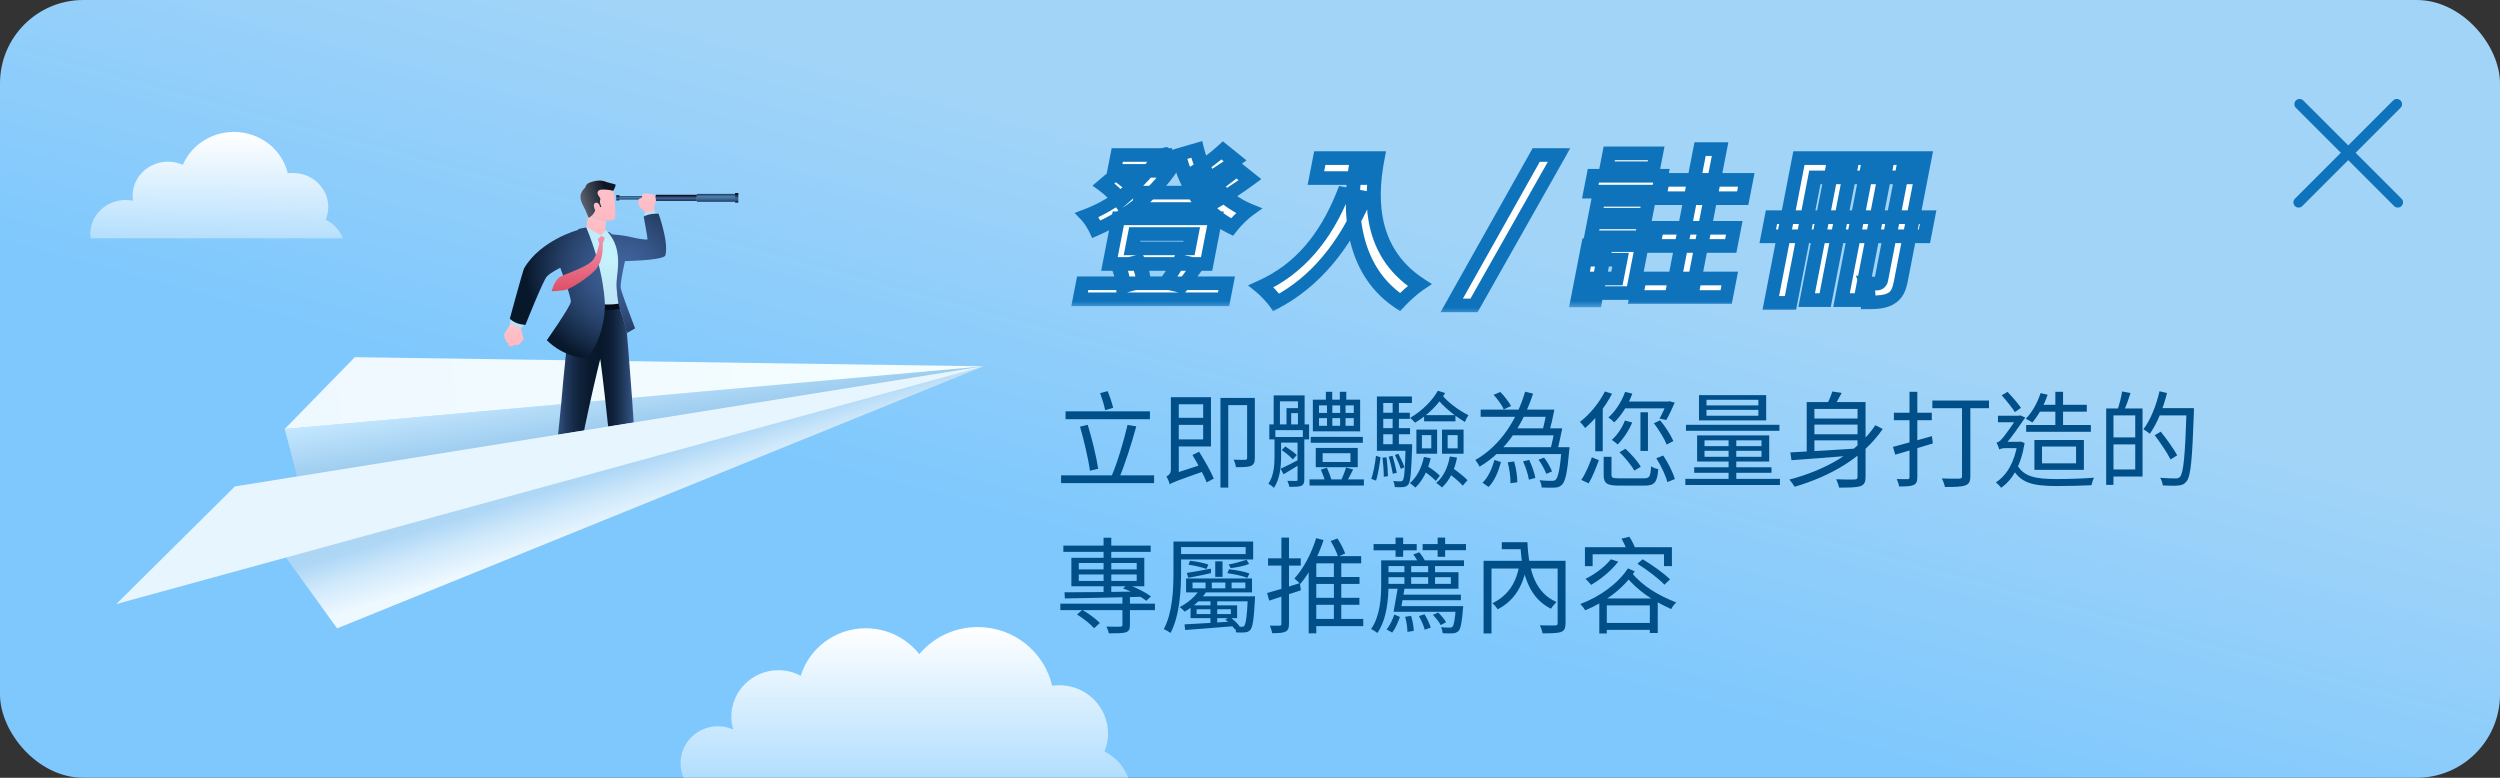 <svg width="360" height="112" viewBox="0 0 360 112" fill="none" xmlns="http://www.w3.org/2000/svg">
<rect x="0" y="0" width="360" height="112" fill="#333333" stroke="none"/>
<rect width="360" height="112" rx="12" fill="url(#paint0_linear_2877_40645)"/>
<path d="M40.994 61.773L48.55 90.484L141.618 52.745L40.994 61.773Z" fill="url(#paint1_linear_2877_40645)"/>
<path d="M40.995 61.777L51.095 51.433L141.619 52.749L40.995 61.777Z" fill="url(#paint2_linear_2877_40645)"/>
<path fill-rule="evenodd" clip-rule="evenodd" d="M88.627 69.606C88.627 69.606 88.431 70.87 88.575 71.525C88.575 71.525 88.543 71.544 88.523 71.57C88.503 71.597 88.49 71.787 88.523 71.819C88.555 71.852 89.844 71.885 89.988 71.859C90.132 71.832 90.308 71.656 90.308 71.656C90.308 71.656 90.786 71.747 91.073 71.839C91.361 71.931 93.99 71.957 94.186 71.813L94.199 71.682L94.134 71.636C94.134 71.636 94.311 71.354 94.173 71.112C94.082 70.948 92.715 70.745 92.251 70.569C91.786 70.392 91.25 69.809 91.171 69.665C91.086 69.521 88.896 69.37 88.627 69.599V69.606Z" fill="black"/>
<path fill-rule="evenodd" clip-rule="evenodd" d="M79.793 69.968C79.793 69.968 79.852 70.387 79.362 71.062C78.878 71.73 78.472 72.234 77.923 72.581C77.609 72.784 77.694 73.098 77.694 73.098C77.694 73.098 77.596 73.112 77.576 73.144C77.557 73.177 77.576 73.328 77.609 73.38C77.648 73.432 78.315 73.747 78.871 73.76C79.433 73.773 80.277 73.452 80.408 73.38C80.689 73.223 81.435 72.201 81.435 72.201H81.736C81.736 72.201 82.174 71.835 82.272 71.684C82.272 71.684 82.272 71.442 82.272 71.396C82.272 71.35 82.226 71.343 82.226 71.343C82.226 71.343 82.291 70.322 82.174 70.093C82.174 70.093 80.016 69.863 79.787 69.968H79.793Z" fill="black"/>
<path fill-rule="evenodd" clip-rule="evenodd" d="M86.66 44.191C87.451 44.263 88.06 44.309 89.152 44.145C89.152 44.145 90.107 46.863 90.27 47.95C90.322 48.33 91.683 64.682 91.676 69.738C91.676 69.738 89.773 70.419 88.426 69.679C88.426 69.679 87.209 57.289 86.438 51.663C86.438 51.663 83.508 63.477 82.638 70.445C82.638 70.445 80.84 71.087 79.499 70.229C79.499 70.229 80.683 59.934 80.853 57.695C81.023 55.449 81.951 45.652 82.494 43.844C82.494 43.844 85.869 44.119 86.66 44.198V44.191Z" fill="url(#paint3_linear_2877_40645)"/>
<path d="M94.647 28.236H88.886V28.734H94.647V28.236Z" fill="url(#paint4_linear_2877_40645)"/>
<path d="M100.343 28.052H94.444V28.923H100.343V28.052Z" fill="url(#paint5_linear_2877_40645)"/>
<path d="M105.905 27.919H100.346V29.058H105.905V27.919Z" fill="url(#paint6_linear_2877_40645)"/>
<path d="M106.321 27.798H105.851V29.179H106.321V27.798Z" fill="url(#paint7_linear_2877_40645)"/>
<path d="M89.193 28.119H88.735V28.859H89.193V28.119Z" fill="url(#paint8_linear_2877_40645)"/>
<path fill-rule="evenodd" clip-rule="evenodd" d="M75.054 47.023C75.054 47.023 74.982 47.272 75.028 47.449C75.074 47.626 75.29 48.379 75.381 48.68C75.473 48.982 74.838 49.532 74.675 49.643C74.511 49.748 74.204 49.643 74.204 49.643C74.204 49.643 73.707 49.925 73.557 49.885C73.406 49.846 73.19 49.715 73.19 49.643V49.374C73.19 49.374 72.909 49.316 72.87 49.237C72.831 49.158 72.87 48.929 72.87 48.929C72.87 48.929 72.726 48.831 72.661 48.733C72.595 48.635 72.661 48.451 72.661 48.451C72.661 48.451 72.543 48.255 72.589 48.137C72.635 48.019 72.785 47.79 72.948 47.554C73.112 47.318 73.524 46.631 73.563 46.519C73.602 46.408 74.891 46.807 75.048 47.017L75.054 47.023Z" fill="url(#paint9_linear_2877_40645)"/>
<path fill-rule="evenodd" clip-rule="evenodd" d="M92.913 30.694C92.913 30.694 92.599 30.098 92.141 29.823C91.925 29.692 91.906 28.939 91.945 28.762C91.984 28.585 92.422 28.48 92.422 28.48C92.422 28.48 92.494 27.95 92.632 27.885C92.769 27.819 92.952 27.852 93.011 27.93C93.011 27.93 93.246 27.747 93.521 27.963C93.521 27.963 93.757 27.793 93.992 28.009C93.992 28.009 94.142 27.95 94.26 28.081C94.384 28.212 94.469 28.769 94.437 28.9C94.41 29.031 94.195 29.705 94.201 29.882C94.208 30.059 94.24 30.471 94.24 30.471C94.24 30.471 93.174 30.746 92.913 30.694Z" fill="url(#paint10_linear_2877_40645)"/>
<path fill-rule="evenodd" clip-rule="evenodd" d="M87.128 33.071C89.822 35.134 88.874 39.987 88.822 40.805C88.769 41.624 89.148 44.145 89.148 44.145C88.423 44.414 86.918 44.27 86.918 44.27C87.147 39.862 84.329 32.908 84.329 32.908L84.466 32.639L84.629 32.6C85.467 32.554 87.128 33.071 87.128 33.071ZM73.571 45.854L73.407 46.444C73.407 46.444 74.166 47.262 75.264 47.105L75.565 46.404L73.571 45.854ZM94.498 31.054L94.302 30.36C93.118 30.327 92.798 30.694 92.798 30.694L92.968 31.362L94.498 31.054Z" fill="url(#paint11_radial_2877_40645)"/>
<path d="M86.055 34.434L85.368 35.043L86.637 34.329L87.991 34.794L86.604 33.95L86.055 34.434Z" fill="#C5F4FD"/>
<path d="M85.831 43.773C85.831 43.773 88.185 44.002 89.376 43.655V44.421C89.376 44.421 87.479 44.899 85.831 44.421V43.773Z" fill="#050B17"/>
<path fill-rule="evenodd" clip-rule="evenodd" d="M87.104 44.288C86.875 49.265 84.488 51.577 84.488 51.577C80.891 51.4 78.746 48.983 78.746 48.983C78.746 48.983 82.14 44.157 82.199 43.456C82.264 42.762 80.682 38.564 80.682 38.564C80.682 38.564 79.302 39.213 78.746 39.815C78.19 40.418 75.666 46.783 75.666 46.783C74.122 46.711 73.416 45.886 73.416 45.886C73.416 45.886 75.293 38.944 75.476 38.63C77.856 34.57 83.206 33.122 83.206 33.122C83.206 33.122 83.258 33.018 83.363 32.965C83.468 32.913 84.422 32.756 84.422 32.756C87.052 39.029 87.136 43.829 87.11 44.281L87.104 44.288ZM88.778 40.706C88.732 41.459 88.987 43.666 89.157 44.144C89.543 45.237 90.276 47.949 90.276 47.949L91.453 47.287C91.453 47.287 89.491 42.173 89.38 41.472C89.262 40.771 89.994 37.602 89.994 37.602C93.964 37.49 95.71 37.156 95.815 36.77C96.325 34.851 94.827 30.765 94.827 30.765C93.29 30.732 92.695 31.197 92.695 31.197C92.695 31.197 93.31 34.458 93.225 34.491C93.147 34.53 92.061 34.445 90.877 34.144C89.694 33.843 88.111 33.745 88.111 33.745C88.111 33.745 88 33.614 87.902 33.541C87.803 33.469 87.49 33.371 87.49 33.371C89.7 35.879 88.889 38.767 88.778 40.699V40.706Z" fill="url(#paint12_radial_2877_40645)"/>
<path fill-rule="evenodd" clip-rule="evenodd" d="M88.537 31.539C88.72 31.015 88.517 28.762 88.471 28.297C88.432 27.891 88.321 27.38 88.092 26.869C87.804 26.234 87 25.769 85.594 26.11C84.502 26.372 83.835 27.184 83.907 28.042C83.998 29.122 84.319 29.482 84.489 29.915C84.652 30.262 85.038 30.982 85.686 31.355C86.326 31.729 87.399 31.748 87.399 31.748C87.785 31.748 88.465 31.748 88.537 31.545V31.539Z" fill="url(#paint13_linear_2877_40645)"/>
<path fill-rule="evenodd" clip-rule="evenodd" d="M84.4 29.948C84.433 30.026 84.459 30.105 84.479 30.19C84.603 30.721 84.649 31.277 84.649 31.277L84.459 32.607C84.93 33.013 86.493 33.858 86.493 33.858L87.114 33.275L87.304 31.775C87.304 31.775 86.231 31.755 85.59 31.382C84.949 31.009 84.564 30.295 84.394 29.941L84.4 29.948Z" fill="url(#paint14_linear_2877_40645)"/>
<path fill-rule="evenodd" clip-rule="evenodd" d="M84.756 31.363C84.756 31.363 84.364 30.393 84.285 30.217C83.971 29.529 83.304 28.671 83.723 27.741C83.88 27.394 84.253 27.008 84.253 27.008C84.253 27.008 84.436 26.543 84.652 26.418C85.135 26.157 86.319 25.79 87.143 26.137C87.516 26.294 88.399 26.491 88.569 26.536C88.831 26.608 88.294 27.486 88.294 27.486C88.294 27.486 87.915 27.342 87.189 27.302C86.398 27.257 86.09 27.381 86.051 27.748C86.012 28.101 86.417 28.403 86.45 28.632C86.483 28.861 86.201 28.874 86.6 29.778L86.417 29.837C86.417 29.837 86.313 29.11 85.822 29.195C85.201 29.3 85.711 30.289 85.711 30.289C85.711 30.289 85.587 30.642 85.312 30.944C84.9 31.389 84.75 31.35 84.75 31.35L84.756 31.363Z" fill="url(#paint15_linear_2877_40645)"/>
<path d="M86.051 34.429L86.299 35.012C86.299 35.012 85.959 36.885 85.299 37.547C84.147 38.693 81.185 39.426 80.466 40.002C79.799 40.539 79.426 41.954 79.426 41.954C79.426 41.954 81.035 41.836 81.44 41.744C82.329 41.554 85.004 39.754 85.835 38.758C86.737 37.671 86.822 36.106 86.803 35.038L87.103 34.24L86.613 33.938L86.064 34.429H86.051Z" fill="url(#paint16_linear_2877_40645)"/>
<path d="M33.809 70.06L48.543 90.485L141.621 52.747L33.809 70.06Z" fill="url(#paint17_linear_2877_40645)"/>
<path d="M16.742 86.983L141.627 52.744L33.817 70.053L16.742 86.983Z" fill="url(#paint18_linear_2877_40645)"/>
<path d="M49.383 34.319C48.935 33.156 48.04 32.202 46.899 31.649C47.138 31.082 47.272 30.464 47.272 29.811C47.272 27.105 44.99 24.908 42.178 24.908C41.924 24.908 41.678 24.922 41.44 24.958C40.634 21.548 37.472 19 33.683 19C30.364 19 27.514 20.96 26.328 23.738C25.68 23.444 24.949 23.286 24.188 23.286C21.376 23.286 19.094 25.482 19.094 28.189C19.094 28.433 19.116 28.67 19.146 28.907C18.803 28.835 18.452 28.799 18.094 28.799C15.282 28.799 13 30.995 13 33.702C13 33.91 13.015 34.111 13.037 34.312H49.376L49.383 34.319Z" fill="url(#paint19_linear_2877_40645)"/>
<path d="M159.046 108.225C159.373 107.423 159.558 106.543 159.558 105.619C159.558 101.784 156.409 98.673 152.529 98.673C152.185 98.673 151.841 98.699 151.506 98.742C150.395 93.905 146.02 90.297 140.799 90.297C137.413 90.297 134.388 91.813 132.377 94.193C130.587 91.935 127.8 90.471 124.669 90.471C120.26 90.471 116.529 93.356 115.303 97.313C114.342 96.799 113.248 96.511 112.084 96.511C108.345 96.511 105.311 99.509 105.311 103.205C105.311 103.85 105.408 104.469 105.576 105.053C104.905 104.756 104.156 104.582 103.371 104.582C100.408 104.582 98 106.961 98 109.89C98 110.639 98.159 111.354 98.441 111.999H162.468C161.851 110.352 160.616 109.001 159.046 108.216V108.225Z" fill="url(#paint20_linear_2877_40645)"/>
<mask id="path-26-outside-1_2877_40645" maskUnits="userSpaceOnUse" x="151.527" y="19.853" width="32.77" height="24.541" fill="black">
<rect fill="white" x="151.527" y="19.853" width="32.77" height="24.541"/>
<path d="M164.348 27.737H173.228L172.77 30.093H163.89L164.348 27.737ZM155.907 40.789H176.643L176.194 43.098H155.458L155.907 40.789ZM160.889 22.319H167.609L167.165 24.604H160.445L160.889 22.319ZM166.697 22.319H167.177L167.704 22.201L169.398 23.12C166.724 27.737 162.277 31.106 157.874 33.015C157.605 32.426 157.025 31.46 156.545 30.965C160.409 29.481 164.608 26.277 166.606 22.79L166.697 22.319ZM172.325 21.518C173.235 25.358 175.931 28.774 179.804 30.329C179.023 30.894 177.976 31.954 177.403 32.685C173.371 30.706 170.816 26.936 169.731 22.272L172.325 21.518ZM158.913 26.559L160.751 25.005C161.717 25.594 162.858 26.512 163.345 27.219L161.403 28.939C160.916 28.232 159.817 27.219 158.913 26.559ZM175.994 21.659L177.861 23.167C176.325 24.274 174.541 25.429 173.194 26.183L171.723 24.863C173.031 24.062 174.88 22.696 175.994 21.659ZM178.17 24.416L179.998 25.876C178.401 27.054 176.507 28.279 175.084 29.057L173.612 27.737C175.025 26.889 176.975 25.499 178.17 24.416ZM163.406 33.698L163.003 35.771H171.211L171.614 33.698H163.406ZM161.037 31.436H175.029L173.752 38.009H159.76L161.037 31.436ZM161.092 38.316L163.86 37.656C164.319 38.504 164.614 39.705 164.674 40.507L161.763 41.284C161.751 40.483 161.465 39.234 161.092 38.316ZM169.793 37.632L172.462 38.221C171.638 39.376 170.88 40.436 170.253 41.19L167.843 40.624C168.484 39.8 169.331 38.528 169.793 37.632Z"/>
</mask>
<path d="M164.348 27.737H173.228L172.77 30.093H163.89L164.348 27.737ZM155.907 40.789H176.643L176.194 43.098H155.458L155.907 40.789ZM160.889 22.319H167.609L167.165 24.604H160.445L160.889 22.319ZM166.697 22.319H167.177L167.704 22.201L169.398 23.12C166.724 27.737 162.277 31.106 157.874 33.015C157.605 32.426 157.025 31.46 156.545 30.965C160.409 29.481 164.608 26.277 166.606 22.79L166.697 22.319ZM172.325 21.518C173.235 25.358 175.931 28.774 179.804 30.329C179.023 30.894 177.976 31.954 177.403 32.685C173.371 30.706 170.816 26.936 169.731 22.272L172.325 21.518ZM158.913 26.559L160.751 25.005C161.717 25.594 162.858 26.512 163.345 27.219L161.403 28.939C160.916 28.232 159.817 27.219 158.913 26.559ZM175.994 21.659L177.861 23.167C176.325 24.274 174.541 25.429 173.194 26.183L171.723 24.863C173.031 24.062 174.88 22.696 175.994 21.659ZM178.17 24.416L179.998 25.876C178.401 27.054 176.507 28.279 175.084 29.057L173.612 27.737C175.025 26.889 176.975 25.499 178.17 24.416ZM163.406 33.698L163.003 35.771H171.211L171.614 33.698H163.406ZM161.037 31.436H175.029L173.752 38.009H159.76L161.037 31.436ZM161.092 38.316L163.86 37.656C164.319 38.504 164.614 39.705 164.674 40.507L161.763 41.284C161.751 40.483 161.465 39.234 161.092 38.316ZM169.793 37.632L172.462 38.221C171.638 39.376 170.88 40.436 170.253 41.19L167.843 40.624C168.484 39.8 169.331 38.528 169.793 37.632Z" fill="white"/>
<path d="M164.348 27.737L164.539 26.756H163.539L163.348 27.737H164.348ZM173.228 27.737H174.228L174.419 26.756H173.419L173.228 27.737ZM172.77 30.093L172.579 31.075H173.579L173.77 30.093H172.77ZM163.89 30.093H162.89L162.699 31.075H163.699L163.89 30.093ZM155.907 40.789L156.098 39.807H155.098L154.907 40.789H155.907ZM176.643 40.789H177.643L177.834 39.807H176.834L176.643 40.789ZM176.194 43.098L176.004 44.08H177.004L177.194 43.098H176.194ZM155.458 43.098H154.458L154.268 44.08H155.268L155.458 43.098ZM160.889 22.319L161.08 21.337H160.08L159.889 22.319H160.889ZM167.609 22.319H168.609L168.8 21.337H167.8L167.609 22.319ZM167.165 24.604L166.974 25.586H167.974L168.165 24.604H167.165ZM160.445 24.604H159.445L159.254 25.586H160.254L160.445 24.604ZM166.697 22.319L166.888 21.337H165.888L165.697 22.319H166.697ZM167.177 22.319L166.987 23.3H167.104L167.223 23.274L167.177 22.319ZM167.704 22.201L168.322 21.323L168.028 21.163L167.658 21.246L167.704 22.201ZM169.398 23.12L170.266 23.467L170.746 22.638L170.016 22.242L169.398 23.12ZM157.874 33.015L156.929 33.544L157.265 34.277L158.137 33.899L157.874 33.015ZM156.545 30.965L156.331 30.061L154.741 30.671L155.743 31.704L156.545 30.965ZM166.606 22.79L167.477 23.132L167.572 22.966L167.606 22.79H166.606ZM172.325 21.518L173.32 21.135L173.126 20.314L172.208 20.581L172.325 21.518ZM179.804 30.329L180.31 31.074L181.799 29.998L180.338 29.411L179.804 30.329ZM177.403 32.685L176.814 33.578L177.567 33.947L178.171 33.178L177.403 32.685ZM169.731 22.272L169.613 21.335L168.503 21.658L168.735 22.651L169.731 22.272ZM158.913 26.559L158.328 25.876L157.317 26.732L158.208 27.382L158.913 26.559ZM160.751 25.005L161.404 24.146L160.805 23.781L160.166 24.321L160.751 25.005ZM163.345 27.219L163.953 27.883L164.681 27.238L164.226 26.576L163.345 27.219ZM161.403 28.939L160.522 29.582L161.095 30.414L162.01 29.603L161.403 28.939ZM175.994 21.659L176.729 20.859L176.088 20.342L175.362 21.018L175.994 21.659ZM177.861 23.167L178.365 23.913L179.498 23.096L178.596 22.367L177.861 23.167ZM173.194 26.183L172.43 26.957L172.905 27.383L173.573 27.009L173.194 26.183ZM171.723 24.863L171.301 24.062L170.053 24.826L170.958 25.638L171.723 24.863ZM178.17 24.416L178.902 23.613L178.271 23.109L177.55 23.762L178.17 24.416ZM179.998 25.876L180.514 26.614L181.629 25.792L180.73 25.074L179.998 25.876ZM175.084 29.057L174.319 29.832L174.788 30.252L175.45 29.89L175.084 29.057ZM173.612 27.737L173.2 26.93L171.932 27.691L172.848 28.512L173.612 27.737ZM163.406 33.698L163.596 32.716H162.596L162.406 33.698H163.406ZM163.003 35.771H162.003L161.812 36.753H162.812L163.003 35.771ZM171.211 35.771L171.02 36.753H172.02L172.211 35.771H171.211ZM171.614 33.698H172.614L172.804 32.716H171.804L171.614 33.698ZM161.037 31.436L161.228 30.455H160.228L160.037 31.436H161.037ZM175.029 31.436H176.029L176.22 30.455H175.22L175.029 31.436ZM173.752 38.009L173.561 38.991H174.561L174.752 38.009H173.752ZM159.76 38.009H158.76L158.569 38.991H159.569L159.76 38.009ZM161.092 38.316L161.03 37.364L159.676 37.687L160.134 38.814L161.092 38.316ZM163.86 37.656L164.783 37.081L164.49 36.54L163.798 36.705L163.86 37.656ZM164.674 40.507L164.767 41.45L165.76 41.185L165.69 40.255L164.674 40.507ZM161.763 41.284L160.745 41.482L160.761 42.52L161.855 42.227L161.763 41.284ZM169.793 37.632L170.19 36.673L169.337 36.484L168.897 37.337L169.793 37.632ZM172.462 38.221L173.266 38.667L174.078 37.531L172.86 37.262L172.462 38.221ZM170.253 41.19L169.845 42.147L170.508 42.302L171 41.71L170.253 41.19ZM167.843 40.624L167.07 40.137L166.177 41.286L167.434 41.581L167.843 40.624ZM164.157 28.719H173.037L173.419 26.756H164.539L164.157 28.719ZM172.228 27.737L171.77 30.093H173.77L174.228 27.737H172.228ZM172.961 29.112H164.081L163.699 31.075H172.579L172.961 29.112ZM164.89 30.093L165.348 27.737H163.348L162.89 30.093H164.89ZM155.716 41.771H176.452L176.834 39.807H156.098L155.716 41.771ZM175.643 40.789L175.194 43.098H177.194L177.643 40.789H175.643ZM176.385 42.116H155.649L155.268 44.08H176.004L176.385 42.116ZM156.458 43.098L156.907 40.789H154.907L154.458 43.098H156.458ZM160.699 23.3H167.419L167.8 21.337H161.08L160.699 23.3ZM166.609 22.319L166.165 24.604H168.165L168.609 22.319H166.609ZM167.356 23.622H160.636L160.254 25.586H166.974L167.356 23.622ZM161.445 24.604L161.889 22.319H159.889L159.445 24.604H161.445ZM166.507 23.3H166.987L167.368 21.337H166.888L166.507 23.3ZM167.223 23.274L167.75 23.156L167.658 21.246L167.131 21.364L167.223 23.274ZM167.086 23.079L168.78 23.998L170.016 22.242L168.322 21.323L167.086 23.079ZM168.53 22.773C166.021 27.105 161.821 30.306 157.612 32.13L158.137 33.899C162.733 31.907 167.427 28.369 170.266 23.467L168.53 22.773ZM158.82 32.486C158.53 31.853 157.907 30.804 157.347 30.226L155.743 31.704C156.142 32.115 156.68 32.998 156.929 33.544L158.82 32.486ZM156.759 31.869C160.835 30.304 165.304 26.925 167.477 23.132L165.735 22.448C163.913 25.629 159.984 28.658 156.331 30.061L156.759 31.869ZM167.606 22.79L167.697 22.319H165.697L165.606 22.79H167.606ZM171.33 21.901C172.293 25.967 175.142 29.589 179.271 31.247L180.338 29.411C176.719 27.959 174.176 24.749 173.32 21.135L171.33 21.901ZM179.299 29.584C178.396 30.237 177.264 31.39 176.634 32.192L178.171 33.178C178.689 32.519 179.65 31.552 180.31 31.074L179.299 29.584ZM177.991 31.792C174.211 29.936 171.771 26.38 170.727 21.892L168.735 22.651C169.861 27.492 172.531 31.475 176.814 33.578L177.991 31.792ZM169.848 23.208L172.442 22.454L172.208 20.581L169.613 21.335L169.848 23.208ZM159.498 27.243L161.336 25.688L160.166 24.321L158.328 25.876L159.498 27.243ZM160.099 25.863C161.031 26.431 162.066 27.284 162.464 27.862L164.226 26.576C163.651 25.741 162.403 24.756 161.404 24.146L160.099 25.863ZM162.737 26.555L160.795 28.275L162.01 29.603L163.953 27.883L162.737 26.555ZM162.283 28.296C161.728 27.49 160.553 26.419 159.619 25.737L158.208 27.382C159.081 28.019 160.104 28.974 160.522 29.582L162.283 28.296ZM175.259 22.459L177.126 23.967L178.596 22.367L176.729 20.859L175.259 22.459ZM177.356 22.421C175.852 23.505 174.11 24.631 172.816 25.356L173.573 27.009C174.972 26.226 176.798 25.043 178.365 23.913L177.356 22.421ZM173.959 25.408L172.487 24.088L170.958 25.638L172.43 26.957L173.959 25.408ZM172.145 25.664C173.515 24.826 175.437 23.407 176.626 22.301L175.362 21.018C174.323 21.984 172.547 23.299 171.301 24.062L172.145 25.664ZM177.438 25.218L179.266 26.679L180.73 25.074L178.902 23.613L177.438 25.218ZM179.482 25.138C177.923 26.288 176.079 27.479 174.717 28.224L175.45 29.89C176.934 29.079 178.879 27.82 180.514 26.614L179.482 25.138ZM175.848 28.282L174.377 26.963L172.848 28.512L174.319 29.832L175.848 28.282ZM174.025 28.544C175.491 27.664 177.516 26.224 178.789 25.069L177.55 23.762C176.435 24.774 174.559 26.115 173.2 26.93L174.025 28.544ZM162.406 33.698L162.003 35.771H164.003L164.406 33.698H162.406ZM162.812 36.753H171.02L171.401 34.789H163.193L162.812 36.753ZM172.211 35.771L172.614 33.698H170.614L170.211 35.771H172.211ZM171.804 32.716H163.596L163.215 34.679H171.423L171.804 32.716ZM160.846 32.418H174.838L175.22 30.455H161.228L160.846 32.418ZM174.029 31.436L172.752 38.009H174.752L176.029 31.436H174.029ZM173.942 37.028H159.95L159.569 38.991H173.561L173.942 37.028ZM160.76 38.009L162.037 31.436H160.037L158.76 38.009H160.76ZM161.154 39.267L163.922 38.607L163.798 36.705L161.03 37.364L161.154 39.267ZM162.938 38.23C163.338 38.969 163.606 40.058 163.659 40.758L165.69 40.255C165.622 39.353 165.301 38.039 164.783 37.081L162.938 38.23ZM164.582 39.563L161.671 40.34L161.855 42.227L164.767 41.45L164.582 39.563ZM162.781 41.086C162.767 40.15 162.45 38.799 162.05 37.817L160.134 38.814C160.481 39.669 160.735 40.816 160.745 41.482L162.781 41.086ZM169.396 38.592L172.065 39.181L172.86 37.262L170.19 36.673L169.396 38.592ZM171.658 37.775C170.824 38.944 170.096 39.96 169.506 40.669L171 41.71C171.664 40.912 172.452 39.807 173.266 38.667L171.658 37.775ZM170.662 40.233L168.252 39.667L167.434 41.581L169.845 42.147L170.662 40.233ZM168.617 41.111C169.292 40.242 170.185 38.905 170.689 37.928L168.897 37.337C168.477 38.15 167.675 39.358 167.07 40.137L168.617 41.111Z" fill="#0F73BC" mask="url(#path-26-outside-1_2877_40645)"/>
<mask id="path-28-outside-2_2877_40645" maskUnits="userSpaceOnUse" x="178.159" y="20.835" width="32.77" height="24.541" fill="black">
<rect fill="white" x="178.159" y="20.835" width="32.77" height="24.541"/>
<path d="M190.05 22.767H196.842L196.283 25.641H189.491L190.05 22.767ZM195.426 22.767H198.402C197.532 27.243 196.494 35.912 204.405 41.025C203.632 41.543 202.237 42.792 201.596 43.498C193.5 38.103 194.491 27.573 195.426 22.767ZM193.391 27.926L196.588 28.515C193.548 35.512 189.372 40.577 183.779 43.546C183.37 42.933 182.255 41.755 181.611 41.237C187.113 38.739 190.881 34.169 193.391 27.926Z"/>
</mask>
<path d="M190.05 22.767H196.842L196.283 25.641H189.491L190.05 22.767ZM195.426 22.767H198.402C197.532 27.243 196.494 35.912 204.405 41.025C203.632 41.543 202.237 42.792 201.596 43.498C193.5 38.103 194.491 27.573 195.426 22.767ZM193.391 27.926L196.588 28.515C193.548 35.512 189.372 40.577 183.779 43.546C183.37 42.933 182.255 41.755 181.611 41.237C187.113 38.739 190.881 34.169 193.391 27.926Z" fill="white"/>
<path d="M190.05 22.767L190.241 21.785H189.241L189.05 22.767H190.05ZM196.842 22.767H197.842L198.033 21.785H197.033L196.842 22.767ZM196.283 25.641L196.092 26.622H197.092L197.283 25.641H196.283ZM189.491 25.641H188.491L188.3 26.622H189.3L189.491 25.641ZM195.426 22.767L195.617 21.785H194.617L194.426 22.767H195.426ZM198.402 22.767H199.402L199.593 21.785H198.593L198.402 22.767ZM204.405 41.025L204.872 41.797L206.201 40.906L205.074 40.177L204.405 41.025ZM201.596 43.498L200.917 44.34L201.625 44.812L202.306 44.061L201.596 43.498ZM193.391 27.926L193.757 26.96L192.827 26.789L192.449 27.73L193.391 27.926ZM196.588 28.515L197.518 28.74L197.955 27.733L196.954 27.549L196.588 28.515ZM183.779 43.546L182.892 44.18L183.318 44.818L184.132 44.386L183.779 43.546ZM181.611 41.237L181.329 40.361L179.71 41.097L180.877 42.037L181.611 41.237ZM189.859 23.748H196.651L197.033 21.785H190.241L189.859 23.748ZM195.842 22.767L195.283 25.641H197.283L197.842 22.767H195.842ZM196.474 24.659H189.682L189.3 26.622H196.092L196.474 24.659ZM190.491 25.641L191.05 22.767H189.05L188.491 25.641H190.491ZM195.235 23.748H198.211L198.593 21.785H195.617L195.235 23.748ZM197.402 22.767C196.519 27.308 195.387 36.477 203.735 41.872L205.074 40.177C197.602 35.348 198.544 27.177 199.402 22.767H197.402ZM203.937 40.253C203.058 40.843 201.583 42.167 200.886 42.935L202.306 44.061C202.891 43.416 204.206 42.243 204.872 41.797L203.937 40.253ZM202.275 42.657C194.617 37.554 195.5 27.531 196.426 22.767H194.426C193.483 27.614 192.384 38.653 200.917 44.34L202.275 42.657ZM193.025 28.892L196.222 29.481L196.954 27.549L193.757 26.96L193.025 28.892ZM195.659 28.29C192.691 35.12 188.683 39.914 183.426 42.705L184.132 44.386C190.06 41.24 194.406 35.903 197.518 28.74L195.659 28.29ZM184.665 42.911C184.207 42.225 183.037 40.993 182.346 40.436L180.877 42.037C181.473 42.517 182.533 43.641 182.892 44.18L184.665 42.911ZM181.894 42.112C187.783 39.439 191.745 34.558 194.333 28.122L192.449 27.73C190.017 33.78 186.443 38.04 181.329 40.361L181.894 42.112Z" fill="#0F73BC" mask="url(#path-28-outside-2_2877_40645)"/>
<mask id="path-30-outside-3_2877_40645" maskUnits="userSpaceOnUse" x="206.982" y="20.835" width="19.77" height="24.541" fill="black">
<rect fill="white" x="206.982" y="20.835" width="19.77" height="24.541"/>
<path d="M212.257 43.98H209.046L221.214 22.319H224.507L212.257 43.98Z"/>
</mask>
<path d="M212.257 43.98H209.046L221.214 22.319H224.507L212.257 43.98Z" fill="white"/>
<path d="M212.257 43.98L212.067 44.961H212.767L213.132 44.316L212.257 43.98ZM209.046 43.98L208.171 43.647L207.432 44.961H208.856L209.046 43.98ZM221.214 22.319L221.405 21.337H220.702L220.338 21.986L221.214 22.319ZM224.507 22.319L225.381 22.655L226.126 21.337H224.698L224.507 22.319ZM212.448 42.998H209.237L208.856 44.961H212.067L212.448 42.998ZM209.922 44.313L222.09 22.652L220.338 21.986L208.171 43.647L209.922 44.313ZM221.023 23.3H224.316L224.698 21.337H221.405L221.023 23.3ZM223.633 21.983L211.383 43.644L213.132 44.316L225.381 22.655L223.633 21.983Z" fill="#0F73BC" mask="url(#path-30-outside-3_2877_40645)"/>
<mask id="path-32-outside-4_2877_40645" maskUnits="userSpaceOnUse" x="223.996" y="19.853" width="30.77" height="24.541" fill="black">
<rect fill="white" x="223.996" y="19.853" width="30.77" height="24.541"/>
<path d="M231.733 22.083H238.501L238.084 24.227H231.316L231.733 22.083ZM230.144 28.774H237.44L237.024 30.918H229.728L230.144 28.774ZM229.512 32.025H236.808L236.392 34.169H229.096L229.512 32.025ZM229.45 25.311H239.242L238.797 27.596H229.005L229.45 25.311ZM239.463 25.9H251.463L250.95 28.538H238.95L239.463 25.9ZM236.126 40.106H249.086L248.568 42.768H235.608L236.126 40.106ZM238.625 32.803H249.737L249.229 35.418H238.117L238.625 32.803ZM230.172 35.3H236.436L235.094 42.203H228.83L229.238 40.106H232.838L233.364 37.397H229.764L230.172 35.3ZM228.684 35.3H231.276L229.728 43.263H227.136L228.684 35.3ZM244.812 21.471H247.692L246.602 27.078H243.722L244.812 21.471ZM243.754 26.913H246.634L243.809 41.449H240.929L243.754 26.913Z"/>
</mask>
<path d="M231.733 22.083H238.501L238.084 24.227H231.316L231.733 22.083ZM230.144 28.774H237.44L237.024 30.918H229.728L230.144 28.774ZM229.512 32.025H236.808L236.392 34.169H229.096L229.512 32.025ZM229.45 25.311H239.242L238.797 27.596H229.005L229.45 25.311ZM239.463 25.9H251.463L250.95 28.538H238.95L239.463 25.9ZM236.126 40.106H249.086L248.568 42.768H235.608L236.126 40.106ZM238.625 32.803H249.737L249.229 35.418H238.117L238.625 32.803ZM230.172 35.3H236.436L235.094 42.203H228.83L229.238 40.106H232.838L233.364 37.397H229.764L230.172 35.3ZM228.684 35.3H231.276L229.728 43.263H227.136L228.684 35.3ZM244.812 21.471H247.692L246.602 27.078H243.722L244.812 21.471ZM243.754 26.913H246.634L243.809 41.449H240.929L243.754 26.913Z" fill="white"/>
<path d="M231.733 22.083L231.924 21.102H230.924L230.733 22.083H231.733ZM238.501 22.083H239.501L239.692 21.102H238.692L238.501 22.083ZM238.084 24.227L237.893 25.209H238.893L239.084 24.227H238.084ZM231.316 24.227H230.316L230.125 25.209H231.125L231.316 24.227ZM230.144 28.774L230.335 27.792H229.335L229.144 28.774H230.144ZM237.44 28.774H238.44L238.631 27.792H237.631L237.44 28.774ZM237.024 30.918L236.833 31.899H237.833L238.024 30.918H237.024ZM229.728 30.918H228.728L228.537 31.899H229.537L229.728 30.918ZM229.512 32.025L229.703 31.044H228.703L228.512 32.025H229.512ZM236.808 32.025H237.808L237.999 31.044H236.999L236.808 32.025ZM236.392 34.169L236.201 35.151H237.201L237.392 34.169H236.392ZM229.096 34.169H228.096L227.905 35.151H228.905L229.096 34.169ZM229.45 25.311L229.64 24.329H228.64L228.45 25.311H229.45ZM239.242 25.311H240.242L240.432 24.329H239.432L239.242 25.311ZM238.797 27.596L238.607 28.578H239.607L239.797 27.596H238.797ZM229.005 27.596H228.005L227.815 28.578H228.815L229.005 27.596ZM239.463 25.9L239.654 24.918H238.654L238.463 25.9H239.463ZM251.463 25.9H252.463L252.654 24.918H251.654L251.463 25.9ZM250.95 28.538L250.759 29.52H251.759L251.95 28.538H250.95ZM238.95 28.538H237.95L237.759 29.52H238.759L238.95 28.538ZM236.126 40.106L236.317 39.124H235.317L235.126 40.106H236.126ZM249.086 40.106H250.086L250.277 39.124H249.277L249.086 40.106ZM248.568 42.768L248.377 43.75H249.377L249.568 42.768H248.568ZM235.608 42.768H234.608L234.417 43.75H235.417L235.608 42.768ZM238.625 32.803L238.816 31.821H237.816L237.625 32.803H238.625ZM249.737 32.803H250.737L250.928 31.821H249.928L249.737 32.803ZM249.229 35.418L249.038 36.399H250.038L250.229 35.418H249.229ZM238.117 35.418H237.117L236.926 36.399H237.926L238.117 35.418ZM230.172 35.3L230.363 34.318H229.363L229.172 35.3H230.172ZM236.436 35.3H237.436L237.627 34.318H236.627L236.436 35.3ZM235.094 42.203L234.903 43.184H235.903L236.094 42.203H235.094ZM228.83 42.203H227.83L227.639 43.184H228.639L228.83 42.203ZM229.238 40.106L229.429 39.124H228.429L228.238 40.106H229.238ZM232.838 40.106L232.647 41.088H233.647L233.838 40.106H232.838ZM233.364 37.397H234.364L234.555 36.415H233.555L233.364 37.397ZM229.764 37.397H228.764L228.574 38.378H229.574L229.764 37.397ZM228.684 35.3L228.875 34.318H227.875L227.684 35.3H228.684ZM231.276 35.3H232.276L232.467 34.318H231.467L231.276 35.3ZM229.728 43.263L229.537 44.245H230.537L230.728 43.263H229.728ZM227.136 43.263H226.136L225.945 44.245H226.945L227.136 43.263ZM244.812 21.471L245.003 20.489H244.003L243.812 21.471H244.812ZM247.692 21.471H248.692L248.883 20.489H247.883L247.692 21.471ZM246.602 27.078L246.411 28.059H247.411L247.602 27.078H246.602ZM243.722 27.078H242.722L242.531 28.059H243.531L243.722 27.078ZM243.754 26.913L243.945 25.931H242.945L242.754 26.913H243.754ZM246.634 26.913H247.634L247.825 25.931H246.825L246.634 26.913ZM243.809 41.449L243.618 42.43H244.618L244.809 41.449H243.809ZM240.929 41.449H239.929L239.738 42.43H240.738L240.929 41.449ZM231.542 23.065H238.31L238.692 21.102H231.924L231.542 23.065ZM237.501 22.083L237.084 24.227H239.084L239.501 22.083H237.501ZM238.275 23.245H231.507L231.125 25.209H237.893L238.275 23.245ZM232.316 24.227L232.733 22.083H230.733L230.316 24.227H232.316ZM229.954 29.756H237.25L237.631 27.792H230.335L229.954 29.756ZM236.44 28.774L236.024 30.918H238.024L238.44 28.774H236.44ZM237.215 29.936H229.919L229.537 31.899H236.833L237.215 29.936ZM230.728 30.918L231.144 28.774H229.144L228.728 30.918H230.728ZM229.322 33.007H236.618L236.999 31.044H229.703L229.322 33.007ZM235.808 32.025L235.392 34.169H237.392L237.808 32.025H235.808ZM236.583 33.187H229.287L228.905 35.151H236.201L236.583 33.187ZM230.096 34.169L230.512 32.025H228.512L228.096 34.169H230.096ZM229.259 26.293H239.051L239.432 24.329H229.64L229.259 26.293ZM238.242 25.311L237.797 27.596H239.797L240.242 25.311H238.242ZM238.988 26.614H229.196L228.815 28.578H238.607L238.988 26.614ZM230.005 27.596L230.45 25.311H228.45L228.005 27.596H230.005ZM239.272 26.881H251.272L251.654 24.918H239.654L239.272 26.881ZM250.463 25.9L249.95 28.538H251.95L252.463 25.9H250.463ZM251.141 27.557H239.141L238.759 29.52H250.759L251.141 27.557ZM239.95 28.538L240.463 25.9H238.463L237.95 28.538H239.95ZM235.935 41.088H248.895L249.277 39.124H236.317L235.935 41.088ZM248.086 40.106L247.568 42.768H249.568L250.086 40.106H248.086ZM248.759 41.786H235.799L235.417 43.75H248.377L248.759 41.786ZM236.608 42.768L237.126 40.106H235.126L234.608 42.768H236.608ZM238.435 33.784H249.547L249.928 31.821H238.816L238.435 33.784ZM248.737 32.803L248.229 35.418H250.229L250.737 32.803H248.737ZM249.42 34.436H238.308L237.926 36.399H249.038L249.42 34.436ZM239.117 35.418L239.625 32.803H237.625L237.117 35.418H239.117ZM229.981 36.282H236.245L236.627 34.318H230.363L229.981 36.282ZM235.436 35.3L234.094 42.203H236.094L237.436 35.3H235.436ZM235.285 41.221H229.021L228.639 43.184H234.903L235.285 41.221ZM229.83 42.203L230.238 40.106H228.238L227.83 42.203H229.83ZM229.047 41.088H232.647L233.029 39.124H229.429L229.047 41.088ZM233.838 40.106L234.364 37.397H232.364L231.838 40.106H233.838ZM233.555 36.415H229.955L229.574 38.378H233.174L233.555 36.415ZM230.764 37.397L231.172 35.3H229.172L228.764 37.397H230.764ZM228.493 36.282H231.085L231.467 34.318H228.875L228.493 36.282ZM230.276 35.3L228.728 43.263H230.728L232.276 35.3H230.276ZM229.919 42.281H227.327L226.945 44.245H229.537L229.919 42.281ZM228.136 43.263L229.684 35.3H227.684L226.136 43.263H228.136ZM244.621 22.452H247.501L247.883 20.489H245.003L244.621 22.452ZM246.692 21.471L245.602 27.078H247.602L248.692 21.471H246.692ZM246.793 26.096H243.913L243.531 28.059H246.411L246.793 26.096ZM244.722 27.078L245.812 21.471H243.812L242.722 27.078H244.722ZM243.563 27.895H246.443L246.825 25.931H243.945L243.563 27.895ZM245.634 26.913L242.809 41.449H244.809L247.634 26.913H245.634ZM244 40.467H241.12L240.738 42.43H243.618L244 40.467ZM241.929 41.449L244.754 26.913H242.754L239.929 41.449H241.929Z" fill="#0F73BC" mask="url(#path-32-outside-4_2877_40645)"/>
<mask id="path-34-outside-5_2877_40645" maskUnits="userSpaceOnUse" x="250.629" y="20.835" width="30.77" height="24.541" fill="black">
<rect fill="white" x="250.629" y="20.835" width="30.77" height="24.541"/>
<path d="M259.047 22.767H275.847L275.307 25.547H261.339L257.827 43.616H254.995L259.047 22.767ZM274.311 22.767H277.167L273.724 40.483C273.481 41.731 273.138 42.509 272.274 43.004C271.438 43.475 270.44 43.546 269.048 43.546C269.123 42.792 268.986 41.52 268.744 40.789C269.431 40.836 270.199 40.836 270.439 40.836C270.727 40.836 270.822 40.718 270.877 40.436L274.311 22.767ZM255.09 31.271H277.65L277.114 34.028H254.554L255.09 31.271ZM263.957 23.685H266.621L262.824 43.216H260.16L263.957 23.685ZM268.973 23.685H271.685L267.888 43.216H265.176L268.973 23.685Z"/>
</mask>
<path d="M259.047 22.767H275.847L275.307 25.547H261.339L257.827 43.616H254.995L259.047 22.767ZM274.311 22.767H277.167L273.724 40.483C273.481 41.731 273.138 42.509 272.274 43.004C271.438 43.475 270.44 43.546 269.048 43.546C269.123 42.792 268.986 41.52 268.744 40.789C269.431 40.836 270.199 40.836 270.439 40.836C270.727 40.836 270.822 40.718 270.877 40.436L274.311 22.767ZM255.09 31.271H277.65L277.114 34.028H254.554L255.09 31.271ZM263.957 23.685H266.621L262.824 43.216H260.16L263.957 23.685ZM268.973 23.685H271.685L267.888 43.216H265.176L268.973 23.685Z" fill="white"/>
<path d="M259.047 22.767L259.238 21.785H258.238L258.047 22.767H259.047ZM275.847 22.767H276.847L277.038 21.785H276.038L275.847 22.767ZM275.307 25.547L275.116 26.528H276.116L276.307 25.547H275.307ZM261.339 25.547L261.53 24.565H260.53L260.339 25.547H261.339ZM257.827 43.616L257.636 44.598H258.636L258.827 43.616H257.827ZM254.995 43.616H253.995L253.804 44.598H254.804L254.995 43.616ZM274.311 22.767L274.502 21.785H273.502L273.311 22.767H274.311ZM277.167 22.767H278.167L278.358 21.785H277.358L277.167 22.767ZM272.274 43.004L272.656 43.829L272.663 43.824L272.274 43.004ZM269.048 43.546L268.035 43.637L267.947 44.527H268.858L269.048 43.546ZM268.744 40.789L269.003 39.81L267.255 39.69L267.768 41.239L268.744 40.789ZM255.09 31.271L255.281 30.29H254.281L254.09 31.271H255.09ZM277.65 31.271H278.65L278.841 30.29H277.841L277.65 31.271ZM277.114 34.028L276.924 35.009H277.924L278.114 34.028H277.114ZM254.554 34.028H253.554L253.364 35.009H254.364L254.554 34.028ZM263.957 23.685L264.148 22.704H263.148L262.957 23.685H263.957ZM266.621 23.685H267.621L267.812 22.704H266.812L266.621 23.685ZM262.824 43.216L262.634 44.197H263.634L263.824 43.216H262.824ZM260.16 43.216H259.16L258.97 44.197H259.97L260.16 43.216ZM268.973 23.685L269.164 22.704H268.164L267.973 23.685H268.973ZM271.685 23.685H272.685L272.876 22.704H271.876L271.685 23.685ZM267.888 43.216L267.698 44.197H268.698L268.888 43.216H267.888ZM265.176 43.216H264.176L263.986 44.197H264.986L265.176 43.216ZM258.857 23.748H275.657L276.038 21.785H259.238L258.857 23.748ZM274.847 22.767L274.307 25.547H276.307L276.847 22.767H274.847ZM275.498 24.565H261.53L261.148 26.528H275.116L275.498 24.565ZM260.339 25.547L256.827 43.616H258.827L262.339 25.547H260.339ZM258.017 42.635H255.185L254.804 44.598H257.636L258.017 42.635ZM255.995 43.616L260.047 22.767H258.047L253.995 43.616H255.995ZM274.121 23.748H276.977L277.358 21.785H274.502L274.121 23.748ZM276.167 22.767L272.724 40.483H274.724L278.167 22.767H276.167ZM272.724 40.483C272.491 41.682 272.234 41.983 271.885 42.183L272.663 43.824C274.042 43.035 274.471 41.781 274.724 40.483H272.724ZM271.892 42.179C271.374 42.471 270.67 42.564 269.239 42.564L268.858 44.527C270.211 44.527 271.502 44.479 272.655 43.829L271.892 42.179ZM270.062 43.454C270.149 42.569 269.997 41.175 269.72 40.339L267.768 41.239C267.975 41.864 268.096 43.015 268.035 43.637L270.062 43.454ZM268.485 41.769C269.21 41.818 270.01 41.818 270.248 41.818L270.63 39.855C270.388 39.855 269.652 39.854 269.003 39.81L268.485 41.769ZM270.248 41.818C270.492 41.818 270.977 41.774 271.398 41.364C271.762 41.01 271.846 40.593 271.877 40.436H269.877C269.87 40.473 269.87 40.455 269.889 40.409C269.91 40.358 269.967 40.242 270.092 40.12C270.381 39.84 270.674 39.855 270.63 39.855L270.248 41.818ZM271.877 40.436L275.311 22.767H273.311L269.877 40.436H271.877ZM254.899 32.253H277.459L277.841 30.29H255.281L254.899 32.253ZM276.65 31.271L276.114 34.028H278.114L278.65 31.271H276.65ZM277.305 33.046H254.745L254.364 35.009H276.924L277.305 33.046ZM255.554 34.028L256.09 31.271H254.09L253.554 34.028H255.554ZM263.766 24.667H266.43L266.812 22.704H264.148L263.766 24.667ZM265.621 23.685L261.824 43.216H263.824L267.621 23.685H265.621ZM263.015 42.234H260.351L259.97 44.197H262.634L263.015 42.234ZM261.16 43.216L264.957 23.685H262.957L259.16 43.216H261.16ZM268.782 24.667H271.494L271.876 22.704H269.164L268.782 24.667ZM270.685 23.685L266.888 43.216H268.888L272.685 23.685H270.685ZM268.079 42.234H265.367L264.986 44.197H267.698L268.079 42.234ZM266.176 43.216L269.973 23.685H267.973L264.176 43.216H266.176Z" fill="#0F73BC" mask="url(#path-34-outside-5_2877_40645)"/>
<path d="M153.44 59.235H165.59V60.36H153.44V59.235ZM152.795 68.445H166.19V69.57H152.795V68.445ZM155.525 61.44L156.635 61.17C157.25 63.195 157.88 65.76 158.135 67.5L156.95 67.785C156.725 66.075 156.095 63.435 155.525 61.44ZM162.365 61.185L163.625 61.395C162.95 63.87 161.945 67.02 161.12 68.925L160.01 68.685C160.865 66.765 161.84 63.465 162.365 61.185ZM158.42 56.61L159.5 56.325C159.815 57.09 160.145 58.065 160.295 58.725L159.14 59.07C159.02 58.41 158.705 57.39 158.42 56.61ZM169.01 60.165H173.705V61.185H169.01V60.165ZM168.995 57.195H174.38V64.29H168.995V63.27H173.255V58.215H168.995V57.195ZM168.44 69.75L168.35 68.73L168.845 68.265L173.225 66.84C173.3 67.155 173.435 67.56 173.525 67.8C169.31 69.285 168.77 69.495 168.44 69.75ZM171.71 65.52L172.67 65.055C173.45 66.27 174.365 67.905 174.785 68.91L173.765 69.465C173.375 68.46 172.475 66.765 171.71 65.52ZM168.44 69.75C168.365 69.435 168.155 68.895 167.96 68.61C168.23 68.49 168.605 68.22 168.605 67.65V57.195H169.745V68.745C169.745 68.745 168.44 69.3 168.44 69.75ZM179.585 57.3H180.695V65.94C180.695 66.555 180.575 66.885 180.155 67.08C179.75 67.26 179.06 67.275 177.98 67.275C177.935 66.96 177.8 66.495 177.635 66.195C178.415 66.225 179.105 66.225 179.315 66.21C179.525 66.195 179.585 66.135 179.585 65.94V57.3ZM175.745 57.3H180.2V58.335H176.87V70.215H175.745V57.3ZM188.75 62.91H196.25V63.765H188.75V62.91ZM188.57 69.03H196.4V69.915H188.57V69.03ZM190.925 56.415H191.84V58.155H190.925V56.415ZM192.935 56.415H193.865V58.155H192.935V56.415ZM189.935 60.21V61.32H194.945V60.21H189.935ZM189.935 58.38V59.46H194.945V58.38H189.935ZM189.05 57.555H195.86V62.115H189.05V57.555ZM190.46 65.265V66.525H194.465V65.265H190.46ZM189.47 64.5H195.515V67.275H189.47V64.5ZM193.835 67.32L194.855 67.605C194.51 68.28 194.135 69.03 193.82 69.51L193.07 69.24C193.34 68.715 193.67 67.875 193.835 67.32ZM190.205 67.62L191.075 67.35C191.345 67.935 191.63 68.7 191.765 69.18L190.865 69.48C190.745 68.985 190.46 68.205 190.205 67.62ZM191.09 57.96H191.855V61.77H191.09V57.96ZM192.98 57.96H193.76V61.77H192.98V57.96ZM183.965 62.925H187.415V63.735H183.965V62.925ZM186.845 62.925H187.82V69.06C187.82 69.54 187.715 69.795 187.385 69.96C187.04 70.095 186.53 70.11 185.675 70.11C185.63 69.87 185.495 69.495 185.375 69.24C185.96 69.255 186.485 69.255 186.635 69.255C186.8 69.255 186.845 69.195 186.845 69.045V62.925ZM183.41 56.94H187.865V61.5H186.905V57.795H184.31V61.5H183.41V56.94ZM182.78 61.11H188.51V63.27H187.61V61.935H183.65V63.27H182.78V61.11ZM185.255 58.77H187.505V59.49H185.93V61.425H185.255V58.77ZM183.53 62.925H184.475V65.745C184.475 67.11 184.325 68.97 183.44 70.26C183.275 70.065 182.87 69.765 182.645 69.66C183.44 68.505 183.53 66.945 183.53 65.745V62.925ZM184.4 67.5C185.15 67.17 186.2 66.63 187.28 66.06L187.49 66.69C186.56 67.26 185.645 67.815 184.835 68.295L184.4 67.5ZM184.565 64.815L185.09 64.29C185.69 64.68 186.38 65.175 186.74 65.52L186.17 66.15C185.825 65.775 185.135 65.19 184.565 64.815ZM198.845 59.43H203.015V60.315H198.845V59.43ZM198.845 61.65H203.045V62.535H198.845V61.65ZM200.54 57.735H201.44V64.575H200.54V57.735ZM200.87 65.52L201.365 65.34C201.695 65.97 202.085 66.78 202.235 67.29L201.71 67.515C201.545 66.975 201.185 66.15 200.87 65.52ZM199.97 65.76L200.525 65.64C200.765 66.42 201.02 67.425 201.14 68.085L200.555 68.22C200.45 67.545 200.21 66.525 199.97 65.76ZM199.085 65.91L199.655 65.85C199.775 66.72 199.85 67.83 199.865 68.565L199.265 68.655C199.265 67.905 199.19 66.78 199.085 65.91ZM198.14 65.64L198.8 65.85C198.665 66.855 198.44 68.325 198.155 69.21L197.465 68.955C197.78 68.07 198.035 66.63 198.14 65.64ZM202.415 63.96H203.345C203.345 63.96 203.345 64.26 203.345 64.395C203.225 68.085 203.105 69.345 202.805 69.765C202.595 70.02 202.385 70.11 202.04 70.14C201.77 70.17 201.305 70.17 200.855 70.14C200.84 69.885 200.75 69.51 200.615 69.27C201.065 69.315 201.47 69.315 201.65 69.315C201.815 69.315 201.92 69.3 202.01 69.15C202.22 68.88 202.325 67.65 202.415 64.14V63.96ZM203.315 57.09V58.035H199.19V63.96H202.925V64.92H198.275V57.09H203.315ZM204.755 62.655V64.56H206.105V62.655H204.755ZM203.96 61.86H206.945V65.34H203.96V61.86ZM208.46 62.655V64.56H209.9V62.655H208.46ZM207.65 61.86H210.755V65.34H207.65V61.86ZM205.04 65.805L206.015 65.985C205.625 67.725 204.845 69.24 203.81 70.215C203.645 70.05 203.255 69.72 203.03 69.57C204.035 68.7 204.725 67.365 205.04 65.805ZM205.07 59.775H209.585V60.675H205.07V59.775ZM204.86 67.725L205.445 67.065C206.105 67.455 206.945 68.085 207.335 68.505L206.75 69.255C206.345 68.805 205.535 68.16 204.86 67.725ZM208.775 65.73L209.81 65.895C209.48 67.695 208.715 69.21 207.65 70.2C207.485 70.035 207.065 69.705 206.81 69.54C207.845 68.685 208.49 67.335 208.775 65.73ZM208.4 68.01L209.06 67.32C209.855 67.86 210.845 68.64 211.325 69.15L210.635 69.93C210.17 69.39 209.195 68.58 208.4 68.01ZM207.05 56.265L208.1 56.595C207.14 58.275 205.565 59.805 203.765 60.87C203.615 60.675 203.27 60.33 203.045 60.18C204.755 59.19 206.27 57.69 207.05 56.265ZM207.5 56.685C208.34 57.825 210.065 59.115 211.46 59.79C211.265 60.045 211.04 60.495 210.95 60.765C209.465 59.91 207.695 58.44 206.735 57.15L207.5 56.685ZM215.15 64.395H225.365V65.385H215.15V64.395ZM213.215 58.98H223.025V60.015H213.215V58.98ZM217.445 61.68H224.315V62.685H217.445V61.68ZM224.885 64.395H226.01C226.01 64.395 225.995 64.725 225.965 64.89C225.695 68.055 225.41 69.3 224.93 69.795C224.645 70.08 224.36 70.185 223.91 70.215C223.535 70.245 222.785 70.23 222.005 70.2C221.99 69.885 221.87 69.45 221.69 69.15C222.44 69.24 223.16 69.24 223.445 69.24C223.73 69.24 223.88 69.21 224.015 69.09C224.36 68.745 224.645 67.56 224.885 64.575V64.395ZM221.555 66.195L222.35 65.895C222.83 66.51 223.295 67.35 223.49 67.89L222.665 68.235C222.47 67.695 222.005 66.825 221.555 66.195ZM215.075 56.85L216.05 56.445C216.635 57.045 217.295 57.9 217.595 58.47L216.545 58.95C216.29 58.365 215.66 57.48 215.075 56.85ZM217.115 66.57L218.03 66.45C218.33 67.395 218.495 68.64 218.495 69.45L217.505 69.585C217.535 68.775 217.37 67.545 217.115 66.57ZM219.32 66.435L220.205 66.225C220.595 67.05 220.97 68.115 221.09 68.82L220.16 69.075C220.055 68.355 219.695 67.26 219.32 66.435ZM215.195 66.225L216.14 66.54C215.795 67.785 215.27 69.21 214.355 70.125L213.485 69.51C214.325 68.715 214.895 67.38 215.195 66.225ZM219.62 56.4L220.76 56.685C219.395 60.885 217.04 64.845 213.065 67.2C212.93 66.93 212.645 66.48 212.45 66.24C216.17 64.125 218.48 60.285 219.62 56.4ZM222.77 58.98H223.835C223.625 60.015 223.355 61.26 223.13 62.07L222.14 61.935C222.35 61.14 222.605 59.94 222.77 58.98ZM223.895 61.68H224.96C224.75 62.715 224.495 63.975 224.285 64.785L223.265 64.665C223.49 63.855 223.745 62.64 223.895 61.68ZM234.02 56.43L235.055 56.685C234.47 58.29 233.495 59.82 232.445 60.825C232.28 60.63 231.86 60.27 231.605 60.12C232.625 59.22 233.51 57.855 234.02 56.43ZM233.99 60.555L235.04 60.84C234.545 62.025 233.735 63.225 232.94 64.005C232.775 63.825 232.34 63.51 232.1 63.345C232.895 62.64 233.585 61.605 233.99 60.555ZM233.84 57.825H240.35V58.8H233.45L233.84 57.825ZM238.16 60.945L239.06 60.525C239.825 61.44 240.62 62.685 240.965 63.51L240.005 64.02C239.675 63.18 238.88 61.89 238.16 60.945ZM240.02 57.825H240.2L240.395 57.78L241.16 57.975C240.785 58.845 240.305 59.865 239.945 60.48L238.97 60.27C239.315 59.685 239.75 58.74 240.02 57.975V57.825ZM231.11 56.37L232.13 56.7C231.17 58.575 229.685 60.435 228.26 61.635C228.11 61.41 227.735 60.96 227.51 60.75C228.905 59.7 230.27 58.035 231.11 56.37ZM229.715 59.22L230.78 58.155L230.795 58.17V64.98H229.715V59.22ZM230.93 65.775H232.055V68.37C232.055 68.805 232.235 68.88 233.225 68.88C233.705 68.88 236.075 68.88 236.705 68.88C237.53 68.88 237.665 68.67 237.755 67.14C238.01 67.335 238.475 67.5 238.79 67.56C238.64 69.465 238.265 69.93 236.78 69.93C236.39 69.93 233.555 69.93 233.18 69.93C231.395 69.93 230.93 69.615 230.93 68.385V65.775ZM233.21 65.115L234.065 64.62C234.905 65.385 235.85 66.465 236.27 67.215L235.34 67.77C234.95 67.035 234.02 65.91 233.21 65.115ZM238.505 65.985L239.51 65.595C240.215 66.66 240.92 68.055 241.175 68.985L240.095 69.42C239.87 68.505 239.195 67.05 238.505 65.985ZM229.235 65.85L230.24 66.27C229.865 67.26 229.325 68.685 228.77 69.6L227.705 69.105C228.32 68.22 228.89 66.855 229.235 65.85ZM236.225 59.37H237.305V64.935H236.225V59.37ZM245.735 59.025V59.865H253.205V59.025H245.735ZM245.735 57.57V58.38H253.205V57.57H245.735ZM244.655 56.895H254.33V60.54H244.655V56.895ZM245.45 64.92V65.775H253.655V64.92H245.45ZM245.45 63.405V64.245H253.655V63.405H245.45ZM244.385 62.7H254.765V66.465H244.385V62.7ZM248.915 62.955H250.025V69.42H248.915V62.955ZM242.78 61.17H256.235V62.04H242.78V61.17ZM243.965 67.29H255.095V68.085H243.965V67.29ZM242.69 68.955H256.31V69.84H242.69V68.955ZM260.87 60.27H267.98V61.14H260.87V60.27ZM260.87 62.535H267.98V63.405H260.87V62.535ZM267.485 57.9H268.64V68.64C268.64 69.435 268.46 69.81 267.905 70.005C267.335 70.2 266.36 70.215 264.83 70.215C264.77 69.885 264.575 69.36 264.41 69.015C265.595 69.075 266.72 69.06 267.05 69.045C267.38 69.045 267.485 68.94 267.485 68.64V57.9ZM257.81 65.145C260.285 65.025 264.29 64.785 268.025 64.545L268.01 65.49C264.41 65.79 260.585 66.09 257.975 66.27L257.81 65.145ZM270.05 61.23L271.115 61.77C268.265 65.925 263.63 68.55 258.425 70.095C258.275 69.825 257.9 69.3 257.675 69.06C262.91 67.68 267.455 65.115 270.05 61.23ZM263.855 56.37L265.205 56.58C264.815 57.345 264.335 58.17 263.96 58.71L262.955 58.47C263.285 57.87 263.675 56.985 263.855 56.37ZM260.165 57.9H267.86V58.89H261.275V65.595H260.165V57.9ZM272.585 64.35C274.01 63.99 276.155 63.375 278.195 62.805L278.33 63.855C276.44 64.425 274.43 65.04 272.915 65.475L272.585 64.35ZM272.72 59.43H278.18V60.51H272.72V59.43ZM274.97 56.415H276.095V68.715C276.095 69.36 275.945 69.66 275.555 69.84C275.135 70.035 274.52 70.05 273.47 70.05C273.44 69.75 273.275 69.285 273.125 68.985C273.83 69 274.49 69 274.685 69C274.895 69 274.97 68.925 274.97 68.715V56.415ZM278.255 57.675H286.415V58.785H278.255V57.675ZM282.53 58.065H283.73V68.55C283.73 69.33 283.55 69.705 282.995 69.9C282.44 70.11 281.495 70.125 280.07 70.125C280.01 69.78 279.8 69.225 279.62 68.895C280.73 68.94 281.81 68.94 282.14 68.925C282.44 68.91 282.53 68.82 282.53 68.55V58.065ZM293.51 58.29H300.5V59.28H293.51V58.29ZM291.77 61.2H301.085V62.175H291.77V61.2ZM293.84 56.61L294.86 56.835C294.35 58.365 293.51 59.85 292.655 60.84C292.43 60.675 291.98 60.42 291.71 60.3C292.625 59.385 293.39 58.005 293.84 56.61ZM295.97 56.415H297.08V61.83H295.97V56.415ZM288.245 56.925L289.085 56.43C289.775 57.15 290.6 58.11 291.02 58.725L290.15 59.34C289.745 58.71 288.905 57.66 288.245 56.925ZM287.705 59.865H290.9V60.81H287.705V59.865ZM290.375 66.75C291.305 68.715 293.255 68.985 296.24 68.985C297.815 68.985 300.02 68.91 301.55 68.79C301.385 69.03 301.235 69.555 301.175 69.87C299.765 69.945 297.875 69.99 296.225 69.99C292.715 69.99 290.75 69.57 289.625 67.095L290.375 66.75ZM290.525 63.615H290.795L290.975 63.585L291.545 63.795C291.035 66.99 289.805 69.105 288.155 70.245C288.005 70.005 287.63 69.63 287.405 69.465C288.98 68.445 290.105 66.555 290.525 63.81V63.615ZM287.915 64.74V63.885L288.455 63.615H290.87V64.53H288.8C288.41 64.53 288.02 64.62 287.915 64.74ZM287.915 64.74C287.84 64.485 287.615 63.96 287.495 63.735C287.72 63.675 287.96 63.57 288.2 63.27C288.665 62.82 290.075 60.78 290.57 59.985L290.555 59.94L290.9 59.805L291.635 60.12C290.945 61.14 289.595 63.075 288.755 64.035C288.755 64.035 287.915 64.455 287.915 64.74ZM294.05 64.305V66.72H298.955V64.305H294.05ZM292.955 63.36H300.08V67.665H292.955V63.36ZM303.965 58.815H308.525V68.625H303.965V67.605H307.475V59.82H303.965V58.815ZM303.29 58.815H304.34V69.825H303.29V58.815ZM303.89 62.985H308.03V63.99H303.89V62.985ZM305.585 56.37L306.8 56.595C306.5 57.525 306.125 58.56 305.825 59.235L304.925 59.01C305.18 58.29 305.465 57.15 305.585 56.37ZM310.655 58.77H315.26V59.82H310.655V58.77ZM314.87 58.77H315.92C315.92 58.77 315.92 59.19 315.92 59.355C315.68 66.24 315.47 68.565 314.87 69.3C314.54 69.735 314.195 69.87 313.67 69.915C313.16 69.975 312.275 69.945 311.435 69.9C311.405 69.57 311.27 69.105 311.06 68.805C312.035 68.88 312.935 68.895 313.28 68.895C313.58 68.895 313.76 68.85 313.925 68.655C314.42 68.115 314.66 65.625 314.87 59.01V58.77ZM310.97 56.34L312.05 56.595C311.495 58.83 310.61 61.035 309.575 62.46C309.38 62.28 308.915 61.965 308.645 61.815C309.665 60.495 310.49 58.425 310.97 56.34ZM310.28 62.67L311.15 62.16C312.005 63.225 313.04 64.68 313.52 65.565L312.56 66.165C312.11 65.25 311.105 63.765 310.28 62.67ZM152.69 86.925H166.31V87.855H152.69V86.925ZM153.125 78.57H165.695V79.47H153.125V78.57ZM161.63 85.95H162.71V90C162.71 90.585 162.59 90.885 162.125 91.05C161.645 91.2 160.88 91.2 159.665 91.2C159.62 90.915 159.47 90.51 159.32 90.225C160.22 90.255 161.06 90.255 161.315 90.24C161.555 90.225 161.63 90.165 161.63 89.97V85.95ZM158.915 77.43H160.025V85.47H158.915V77.43ZM155.09 88.485L155.855 87.825C156.74 88.335 157.85 89.13 158.375 89.715L157.55 90.465C157.04 89.865 155.99 89.04 155.09 88.485ZM155.345 82.725V83.655H163.685V82.725H155.345ZM155.345 81.075V81.99H163.685V81.075H155.345ZM154.28 80.325H164.78V84.42H154.28V80.325ZM161.72 84.735L162.365 84.165C163.565 84.57 164.99 85.32 165.74 85.875L165.065 86.52C164.33 85.92 162.905 85.14 161.72 84.735ZM153.29 85.29C156.02 85.29 160.385 85.245 164.495 85.17L164.435 85.935C160.43 86.04 156.17 86.13 153.335 86.175L153.29 85.29ZM168.98 77.985H170.075V82.425C170.075 84.96 169.88 88.65 168.56 91.14C168.335 90.975 167.87 90.705 167.585 90.6C168.86 88.2 168.98 84.825 168.98 82.425V77.985ZM169.655 77.985H180.455V80.565H169.655V79.785H179.375V78.78H169.655V77.985ZM174.995 80.835H176.045V83.07H174.995V80.835ZM174.305 86.28H175.28V90.045H174.305V86.28ZM172.31 85.875H180.005V86.595H172.31V85.875ZM177.35 83.88V84.72H179.33V83.88H177.35ZM174.5 83.88V84.72H176.45V83.88H174.5ZM171.725 83.88V84.72H173.6V83.88H171.725ZM170.795 83.295H180.29V85.305H170.795V83.295ZM179.69 85.875H180.725C180.725 85.875 180.725 86.145 180.71 86.295C180.56 89.25 180.38 90.315 180.05 90.69C179.84 90.945 179.6 91.035 179.27 91.065C178.985 91.095 178.49 91.095 177.995 91.065C177.98 90.81 177.89 90.45 177.77 90.21C178.22 90.255 178.61 90.255 178.805 90.255C178.97 90.255 179.075 90.24 179.165 90.12C179.39 89.85 179.57 88.83 179.69 86.04V85.875ZM172.31 87.735V88.425H177.245V87.735H172.31ZM171.44 87.165H178.145V89.01H171.44V87.165ZM172.655 85.05L173.705 85.23C173 86.28 171.995 87.255 170.6 88.08C170.42 87.87 170.09 87.555 169.865 87.435C171.17 86.745 172.13 85.845 172.655 85.05ZM170.57 89.91C172.325 89.82 174.98 89.655 177.56 89.49L177.545 90.18C175.055 90.39 172.49 90.585 170.66 90.72L170.57 89.91ZM176.45 89.205L177.125 88.86C177.635 89.235 178.235 89.805 178.52 90.21L177.8 90.615C177.53 90.21 176.945 89.61 176.45 89.205ZM170.9 82.5C171.77 82.365 173.075 82.14 174.365 81.885L174.38 82.53C173.24 82.785 172.01 83.055 171.11 83.205L170.9 82.5ZM179.51 80.61L179.87 81.21C179.105 81.525 177.98 81.72 177.215 81.81L176.93 81.285C177.68 81.165 178.85 80.805 179.51 80.61ZM176.75 82.545L176.975 81.975C178.04 82.08 179.21 82.32 179.915 82.575L179.63 83.205C178.94 82.95 177.8 82.68 176.75 82.545ZM171.14 81.315L171.365 80.745C172.31 80.85 173.375 81.06 174.005 81.3L173.735 81.93C173.105 81.69 172.07 81.45 171.14 81.315ZM182.465 85.395C183.65 85.08 185.435 84.525 187.175 83.97L187.325 85.005C185.735 85.53 184.04 86.085 182.765 86.49L182.465 85.395ZM182.6 80.4H187.31V81.45H182.6V80.4ZM184.52 77.415H185.615V89.82C185.615 90.465 185.48 90.78 185.09 90.96C184.73 91.14 184.145 91.185 183.185 91.17C183.155 90.885 183.005 90.405 182.855 90.09C183.5 90.105 184.085 90.105 184.265 90.09C184.445 90.09 184.52 90.045 184.52 89.82V77.415ZM188.825 83.085H195.77V84.09H188.825V83.085ZM188.84 86.085H195.755V87.09H188.84V86.085ZM188.87 89.13H196.31V90.165H188.87V89.13ZM189.53 77.49L190.595 77.775C189.8 80.175 188.57 82.545 187.235 84.09C187.055 83.895 186.635 83.49 186.395 83.295C187.7 81.9 188.84 79.71 189.53 77.49ZM189.545 80.085H196.01V81.12H189.545V91.2H188.45V80.985L189.32 80.085H189.545ZM192.08 80.64H193.145V89.685H192.08V80.64ZM191.615 77.91L192.59 77.535C193.04 78.21 193.505 79.11 193.7 79.71L192.68 80.16C192.5 79.545 192.035 78.6 191.615 77.91ZM199.295 80.685H210.815V81.51H199.295V80.685ZM201.41 85.635H210.365V86.43H201.41V85.635ZM201.38 87.285H209.945V88.095H201.38V87.285ZM202.235 81.285H203.21V84.39H202.235V81.285ZM205.655 81.285H206.645V84.39H205.655V81.285ZM198.89 80.685H199.94V84.18C199.94 86.25 199.715 89.175 198.335 91.155C198.14 90.975 197.69 90.69 197.435 90.585C198.74 88.71 198.89 86.085 198.89 84.18V80.685ZM199.535 82.395H210.02V84.78H199.535V84.075H208.925V83.115H199.535V82.395ZM209.645 87.285H210.71C210.71 87.285 210.695 87.555 210.665 87.705C210.5 89.715 210.335 90.525 210.02 90.87C209.795 91.08 209.555 91.17 209.195 91.2C208.91 91.215 208.34 91.215 207.755 91.185C207.725 90.93 207.635 90.555 207.5 90.315C208.04 90.375 208.535 90.375 208.73 90.375C208.94 90.375 209.045 90.36 209.15 90.255C209.36 90.03 209.51 89.295 209.645 87.42V87.285ZM200.78 88.485L201.59 88.845C201.335 89.565 200.945 90.495 200.48 91.095L199.67 90.63C200.135 90.09 200.555 89.175 200.78 88.485ZM202.34 88.815L203.195 88.68C203.42 89.37 203.57 90.27 203.585 90.84L202.67 90.99C202.67 90.405 202.535 89.505 202.34 88.815ZM204.32 88.71L205.13 88.455C205.505 89.04 205.865 89.85 206.03 90.375L205.16 90.675C205.025 90.135 204.665 89.31 204.32 88.71ZM206.345 88.545L207.095 88.2C207.545 88.62 208.025 89.205 208.235 89.595L207.47 90.015C207.26 89.61 206.765 88.98 206.345 88.545ZM203.51 79.845L204.365 79.53C204.725 79.935 205.1 80.505 205.265 80.895L204.35 81.27C204.2 80.865 203.855 80.265 203.51 79.845ZM197.795 78.345H204.005V79.245H197.795V78.345ZM200.96 77.415H202.055V80.175H200.96V77.415ZM207.02 77.415H208.1V80.175H207.02V77.415ZM204.86 78.345H211.1V79.23H204.86V78.345ZM201.305 84.51L202.265 84.66L201.665 88.095H200.675L201.305 84.51ZM213.635 80.76H224.855V81.87H214.775V91.215H213.635V80.76ZM224.3 80.76H225.44V89.745C225.44 90.45 225.29 90.81 224.78 91.005C224.27 91.185 223.385 91.2 222.125 91.2C222.08 90.87 221.9 90.36 221.735 90.045C222.71 90.075 223.67 90.075 223.955 90.06C224.225 90.045 224.3 89.97 224.3 89.73V80.76ZM216.26 78.075H219.47V79.08H216.26V78.075ZM218.705 78.075H219.95C220.13 82.395 221.195 85.425 224.135 86.685C223.895 86.925 223.52 87.36 223.34 87.66C220.325 86.16 219.17 82.995 218.945 78.63H218.705V78.075ZM218.825 81.06L219.89 81.24C219.38 84.33 218.09 86.49 215.675 87.735C215.51 87.48 215.15 87.045 214.91 86.865C217.175 85.755 218.435 83.88 218.825 81.06ZM231.965 80.535L233.03 80.88C232.025 82.185 230.495 83.43 229.115 84.225C228.95 84 228.56 83.565 228.32 83.355C229.685 82.68 231.095 81.63 231.965 80.535ZM235.79 81.18L236.54 80.535C237.92 81.345 239.645 82.59 240.485 83.43L239.675 84.195C238.865 83.325 237.185 82.05 235.79 81.18ZM230.3 86.175H238.715V91.155H237.575V87.18H231.38V91.215H230.3V86.175ZM230.885 89.7H238.13V90.705H230.885V89.7ZM228.23 78.795H240.755V81.525H239.615V79.815H229.34V81.525H228.23V78.795ZM233.495 77.565L234.635 77.295C234.995 77.85 235.37 78.6 235.52 79.095L234.32 79.395C234.185 78.915 233.825 78.15 233.495 77.565ZM234.425 81.84L235.4 82.275C233.825 84.705 231.155 86.7 228.275 87.885C228.11 87.6 227.81 87.21 227.555 86.985C230.33 85.95 232.985 84.06 234.425 81.84ZM234.86 82.365C236.6 84.48 238.82 85.74 241.385 86.76C241.115 86.985 240.815 87.375 240.65 87.705C238.04 86.52 235.85 85.14 233.945 82.785L234.86 82.365Z" fill="#004F89"/>
<path d="M345.143 15L331 29.142" stroke="#0F73BC" stroke-width="1.5" stroke-linecap="round"/>
<path d="M331.143 15L345.285 29.142" stroke="#0F73BC" stroke-width="1.5" stroke-linecap="round"/>
<defs>
<linearGradient id="paint0_linear_2877_40645" x1="34.773" y1="-14.715" x2="19.348" y2="42.115" gradientUnits="userSpaceOnUse">
<stop stop-color="#A2D4F8"/>
<stop offset="1" stop-color="#7EC8FD"/>
</linearGradient>
<linearGradient id="paint1_linear_2877_40645" x1="90.722" y1="53.668" x2="92.38" y2="63.841" gradientUnits="userSpaceOnUse">
<stop stop-color="#C4E7FF"/>
<stop offset="1" stop-color="#8FC2E8"/>
</linearGradient>
<linearGradient id="paint2_linear_2877_40645" x1="40.89" y1="61.131" x2="140.354" y2="44.965" gradientUnits="userSpaceOnUse">
<stop stop-color="#EEF8FF"/>
<stop offset="1" stop-color="#F5FEFF"/>
</linearGradient>
<linearGradient id="paint3_linear_2877_40645" x1="79.499" y1="57.256" x2="91.67" y2="57.256" gradientUnits="userSpaceOnUse">
<stop stop-color="#40639C"/>
<stop offset="0.06" stop-color="#345384"/>
<stop offset="0.15" stop-color="#243D64"/>
<stop offset="0.24" stop-color="#172D4B"/>
<stop offset="0.34" stop-color="#0F2139"/>
<stop offset="0.45" stop-color="#091A2E"/>
<stop offset="0.57" stop-color="#08182B"/>
<stop offset="0.64" stop-color="#0A1A2F"/>
<stop offset="0.73" stop-color="#10233C"/>
<stop offset="0.81" stop-color="#1B3252"/>
<stop offset="0.9" stop-color="#2A4670"/>
<stop offset="0.99" stop-color="#3D6097"/>
<stop offset="1" stop-color="#40639C"/>
</linearGradient>
<linearGradient id="paint4_linear_2877_40645" x1="91.763" y1="28.74" x2="91.763" y2="28.236" gradientUnits="userSpaceOnUse">
<stop stop-color="#19386E"/>
<stop offset="0.15" stop-color="#2A5080"/>
<stop offset="0.35" stop-color="#3C6892"/>
<stop offset="0.53" stop-color="#47779E"/>
<stop offset="0.67" stop-color="#4B7DA2"/>
<stop offset="1" stop-color="#19386E"/>
</linearGradient>
<linearGradient id="paint5_linear_2877_40645" x1="97.394" y1="28.923" x2="97.394" y2="28.052" gradientUnits="userSpaceOnUse">
<stop stop-color="#08182B"/>
<stop offset="0.09" stop-color="#182E4D"/>
<stop offset="0.19" stop-color="#29456F"/>
<stop offset="0.3" stop-color="#365587"/>
<stop offset="0.39" stop-color="#3D5F96"/>
<stop offset="0.46" stop-color="#40639C"/>
<stop offset="1"/>
</linearGradient>
<linearGradient id="paint6_linear_2877_40645" x1="103.125" y1="29.058" x2="103.125" y2="27.919" gradientUnits="userSpaceOnUse">
<stop stop-color="#19386E"/>
<stop offset="0.15" stop-color="#2A5080"/>
<stop offset="0.35" stop-color="#3C6892"/>
<stop offset="0.53" stop-color="#47779E"/>
<stop offset="0.67" stop-color="#4B7DA2"/>
<stop offset="1" stop-color="#19386E"/>
</linearGradient>
<linearGradient id="paint7_linear_2877_40645" x1="106.086" y1="29.179" x2="106.086" y2="27.798" gradientUnits="userSpaceOnUse">
<stop stop-color="#08182B"/>
<stop offset="0.09" stop-color="#182E4D"/>
<stop offset="0.19" stop-color="#29456F"/>
<stop offset="0.3" stop-color="#365587"/>
<stop offset="0.39" stop-color="#3D5F96"/>
<stop offset="0.46" stop-color="#40639C"/>
<stop offset="1"/>
</linearGradient>
<linearGradient id="paint8_linear_2877_40645" x1="88.964" y1="28.859" x2="88.964" y2="28.119" gradientUnits="userSpaceOnUse">
<stop stop-color="#08182B"/>
<stop offset="0.09" stop-color="#182E4D"/>
<stop offset="0.19" stop-color="#29456F"/>
<stop offset="0.3" stop-color="#365587"/>
<stop offset="0.39" stop-color="#3D5F96"/>
<stop offset="0.46" stop-color="#40639C"/>
<stop offset="1"/>
</linearGradient>
<linearGradient id="paint9_linear_2877_40645" x1="73.984" y1="46.5" x2="73.984" y2="49.889" gradientUnits="userSpaceOnUse">
<stop stop-color="#FEC5CC"/>
<stop offset="1" stop-color="#FFB8C1"/>
</linearGradient>
<linearGradient id="paint10_linear_2877_40645" x1="93.186" y1="27.85" x2="93.186" y2="30.701" gradientUnits="userSpaceOnUse">
<stop stop-color="#FEC5CC"/>
<stop offset="1" stop-color="#FFB8C1"/>
</linearGradient>
<radialGradient id="paint11_radial_2877_40645" cx="0" cy="0" r="1" gradientUnits="userSpaceOnUse" gradientTransform="translate(87.86 36.509) scale(8.417 8.428)">
<stop stop-color="#C5F4FD"/>
<stop offset="1" stop-color="#BBE0F5"/>
</radialGradient>
<radialGradient id="paint12_radial_2877_40645" cx="0" cy="0" r="1" gradientUnits="userSpaceOnUse" gradientTransform="translate(89.752 38.708) scale(14.06 14.08)">
<stop stop-color="#40639C"/>
<stop offset="0.16" stop-color="#3D5F96"/>
<stop offset="0.36" stop-color="#355486"/>
<stop offset="0.59" stop-color="#28436C"/>
<stop offset="0.83" stop-color="#162B48"/>
<stop offset="1" stop-color="#08182B"/>
</radialGradient>
<linearGradient id="paint13_linear_2877_40645" x1="86.257" y1="25.995" x2="86.257" y2="31.748" gradientUnits="userSpaceOnUse">
<stop stop-color="#FEC5CC"/>
<stop offset="1" stop-color="#FFB8C1"/>
</linearGradient>
<linearGradient id="paint14_linear_2877_40645" x1="85.849" y1="29.941" x2="85.849" y2="33.858" gradientUnits="userSpaceOnUse">
<stop stop-color="#FEC5CC"/>
<stop offset="1" stop-color="#FFB8C1"/>
</linearGradient>
<linearGradient id="paint15_linear_2877_40645" x1="87.01" y1="26.563" x2="82.328" y2="27.821" gradientUnits="userSpaceOnUse">
<stop stop-color="#0E1625"/>
<stop offset="1" stop-color="#707682"/>
</linearGradient>
<linearGradient id="paint16_linear_2877_40645" x1="83.265" y1="33.938" x2="83.265" y2="41.954" gradientUnits="userSpaceOnUse">
<stop stop-color="#F396B1"/>
<stop offset="1" stop-color="#DE4F65"/>
</linearGradient>
<linearGradient id="paint17_linear_2877_40645" x1="88.081" y1="62.58" x2="92.355" y2="76.296" gradientUnits="userSpaceOnUse">
<stop stop-color="#AAD2F0"/>
<stop offset="0.34" stop-color="#AED7F6"/>
<stop offset="0.603" stop-color="#D0E9FB"/>
<stop offset="0.907" stop-color="#EEF8FF"/>
</linearGradient>
<linearGradient id="paint18_linear_2877_40645" x1="15.623" y1="80.092" x2="-1.865" y2="82.933" gradientUnits="userSpaceOnUse">
<stop stop-color="#E7F5FF"/>
<stop offset="1" stop-color="white"/>
</linearGradient>
<linearGradient id="paint19_linear_2877_40645" x1="31.192" y1="19" x2="31.192" y2="34.319" gradientUnits="userSpaceOnUse">
<stop stop-color="white"/>
<stop offset="1" stop-color="white" stop-opacity="0.4"/>
</linearGradient>
<linearGradient id="paint20_linear_2877_40645" x1="130.234" y1="90.297" x2="130.234" y2="111.999" gradientUnits="userSpaceOnUse">
<stop stop-color="white"/>
<stop offset="1" stop-color="white" stop-opacity="0.4"/>
</linearGradient>
</defs>
</svg>
